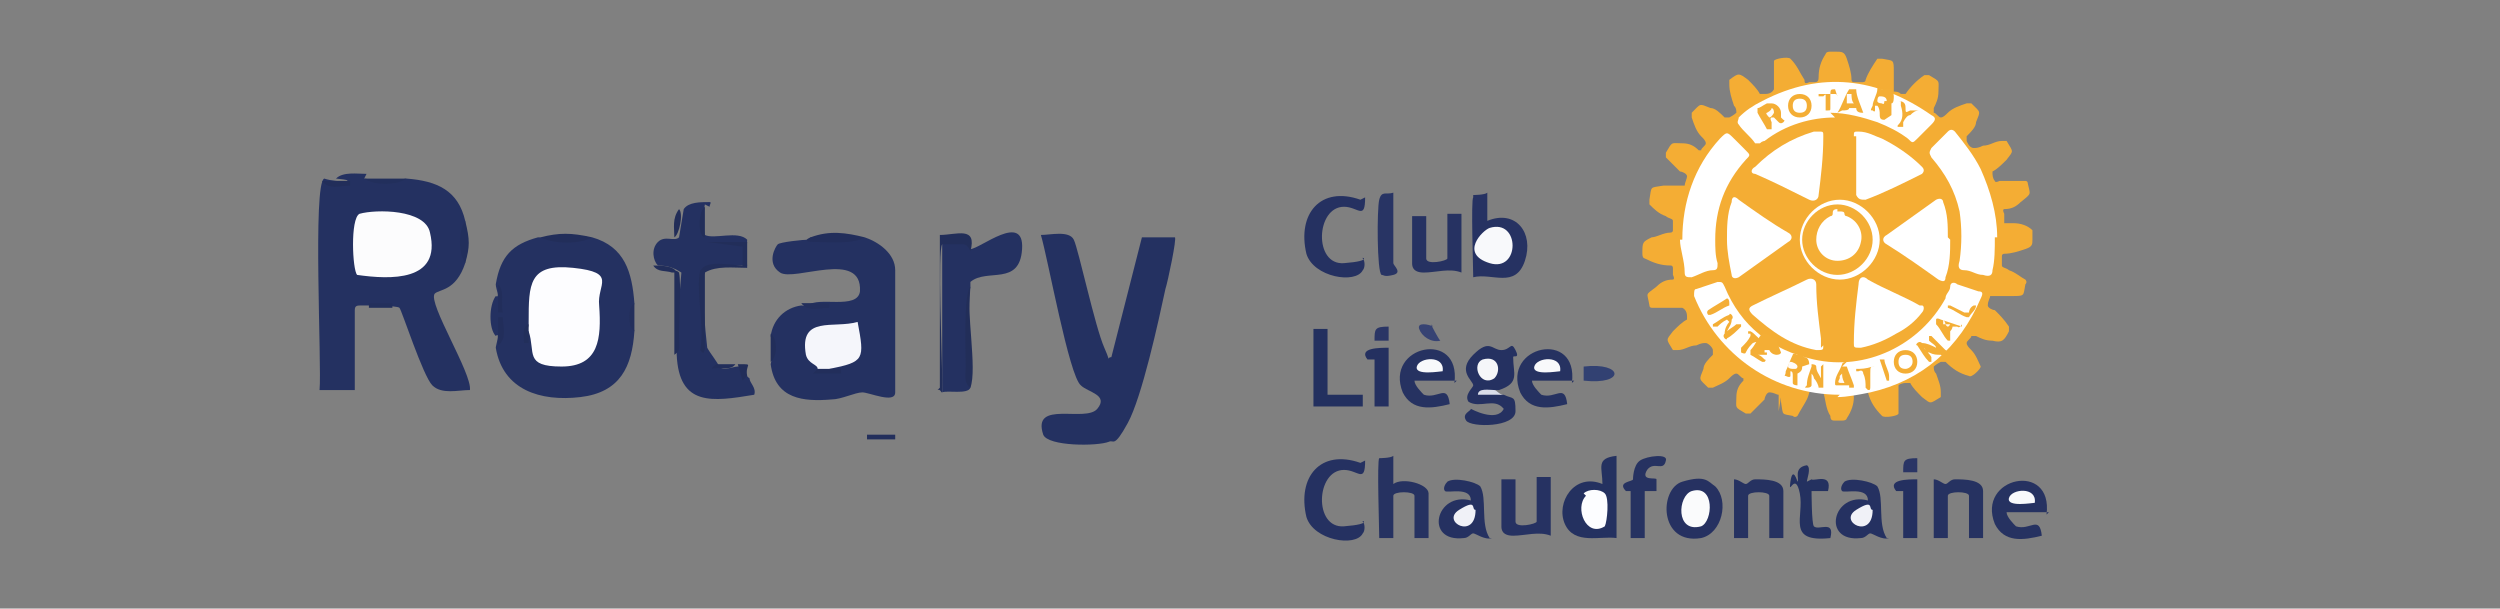 <?xml version="1.0" encoding="UTF-8"?> <svg xmlns="http://www.w3.org/2000/svg" xmlns:xlink="http://www.w3.org/1999/xlink" id="Calque_1" version="1.1" viewBox="0 0 106.4 25.9"><rect x="0" y="0" width="106.4" height="25.9" fill="#808080" stroke="none"/><defs><style> .st0 { fill: #fffcf9; } .st1 { fill: #fdfdff; } .st2 { fill: #f5f6f9; } .st3 { fill: #243060; } .st4 { fill: #243160; } .st5 { fill: #fafbfc; } .st6 { fill: #fcfdff; } .st7 { fill: #253161; } .st8 { fill: #283464; } .st9 { fill: #2a3565; } .st10 { fill: #fffdfb; } .st11 { fill: #fff; } .st12 { fill: #222e5b; } .st13 { fill: #263262; } .st14 { fill: none; } .st15 { fill: #222f5c; } .st16 { fill: #232f5c; } .st17 { fill: #f5f6fb; } .st18 { fill: #f4ae36; } .st19 { fill: #23305f; } .st20 { fill: #263261; } .st21 { fill: #f8f9fb; } .st22 { fill: #dadde9; } .st23 { fill: #243161; } .st24 { fill: #f4ae35; } .st25 { fill: #222d58; } .st26 { fill: #fcfcfd; } .st27 { fill: #222e59; } .st28 { fill: #374373; } .st29 { fill: #222f5b; } .st30 { fill: #fffbf7; } .st31 { fill: #222e5a; } .st32 { fill: #f0f1f7; } .st33 { fill: #fffaf6; } .st34 { fill: #fffffd; } .st35 { fill: #f4ad34; } .st36 { fill: #324172; } .st37 { fill: #263161; } .st38 { fill: #fffaf5; } </style><clipPath id="clippath"><rect class="st14" x="114.4" y="-21.3" width="56.1" height="54.2"></rect></clipPath></defs><g><g><path class="st7" d="M63.6,16.6c0,.1,0,.2.4.2.4.2.5,0,.5.7s-1.9.7-2.1.4.2-.4.2-.5c0,0,1.1.6,1.4,0-.4-.5-1,0-1.5-.3-.2-.3.2-.6.2-.7,0-.2-.7-.6,0-1.3s.8-.2,1.2-.2.4-.4.6,0-.1.2-.1.3c0,.7.3,1.1-.6,1.4Z"></path><path class="st4" d="M68.8,19.4v3.5c-.7-.1-1.8.3-2.2-.6s.4-2.2,1.6-1.7c0-.7-.3-1.1.6-1.2Z"></path><path class="st13" d="M62.7,8.3s.5,0,.6-.1v1.2c1.2-.5,2,.5,1.6,1.7s-1.4.5-2.2.7c0-.4-.1-3.3,0-3.4Z"></path><path class="st20" d="M58.7,19.5s.5,0,.6-.1v1.2c.4-.3,1.5,0,1.5.4v1.9h-.6v-1.8c0-.2-.9-.2-.9,0v1.8h-.6c0-.4-.1-3.3,0-3.4Z"></path><path class="st20" d="M67,16.2h-1.8c0,.2.3.5.4.6.6.2,1-.5,1.1.4-.8.2-1.6.3-2-.5-.8-2,2.5-2.7,2.2-.4Z"></path><path class="st20" d="M87.2,21.8h-1.8c0,.2.3.5.4.6.6.2,1-.5,1.1.4-.8.2-1.6.3-2-.5-.8-2,2.5-2.7,2.2-.4Z"></path><path class="st20" d="M62,16.2h-1.8c0,.2.3.5.4.6.6.2,1-.5,1.1.4-.8.2-1.6.3-2-.5-.8-2,2.5-2.7,2.2-.4Z"></path><path class="st7" d="M58.1,8.4c0,1-.3.4-.9.4-1.2,0-1.3,2.5,0,2.4s.7-.3.8-.2.1.4,0,.5c-.3.6-2.1.3-2.4-.7-.4-1.7.6-2.9,2.3-2.3Z"></path><path class="st7" d="M58.1,19.6c0,1-.3.4-.9.4-1.2,0-1.3,2.5,0,2.4s.7-.3.8-.2.1.4,0,.5c-.3.6-2.1.3-2.4-.7-.4-1.7.6-2.9,2.3-2.3Z"></path><path class="st7" d="M80.4,22.9c-.3.1-.7-.2-.8-.2s-.2.2-.4.2c-1.7.2-1.2-2,.3-1.6,0-.6-1-.3-1.1-.4s0-.3.1-.4c.3-.2,1.2,0,1.4.2.3.5,0,1.6.4,2.2Z"></path><path class="st7" d="M63.5,22.9c-.3.1-.7-.2-.8-.2s-.2.2-.4.2c-1.7.2-1.2-2,.3-1.6,0-.6-1-.3-1.1-.4s0-.3.1-.4c.3-.2,1.2,0,1.4.2.3.5,0,1.6.4,2.2Z"></path><path class="st13" d="M64.5,20.4v1.8c0,.3.9.1.9,0v-1.9h.6v2.5c-.5-.2-1.1,0-1.6,0s-.5-.3-.5-.4v-2h.6Z"></path><path class="st13" d="M60.7,9.2v1.8c0,.3.9.1.9,0v-1.9h.6v2.5c-.5-.2-1.1,0-1.6,0s-.5-.3-.5-.4v-2h.6Z"></path><path class="st37" d="M73,20.7c.6.6.3,2-.6,2.2-1.8.3-1.8-2.1-.8-2.4s1.1,0,1.4.2Z"></path><path class="st20" d="M84.4,22.9h-.6v-1.8c0-.2-.9-.2-.9,0v1.8h-.6v-2.5c.2,0,.4.2.5.2s.2-.2.4-.2c.4,0,1.2,0,1.2.5v1.9Z"></path><path class="st20" d="M75.9,22.9h-.6v-1.8c0-.2-.9-.2-.9,0v1.8h-.6v-2.5c.2,0,.4.2.5.2s.2-.2.4-.2c.4,0,1.2,0,1.2.5v1.9Z"></path><path class="st19" d="M56.5,14v2.8c.2,0,1.5,0,1.5,0s0,.5,0,.5h-2.1v-3.3h.6Z"></path><path class="st20" d="M69.5,20.9s-.3,0-.3,0c-.4-.4.3-.4.3-.5,0,0,0-.6.3-.8s1.2-.3,1.1,0c-.1.5-.5,0-.8.4-.3.5.4.3.4.4s0,.5,0,.5c0,0-.5,0-.5,0v2h-.6c0-.3,0-1.9,0-2Z"></path><path class="st4" d="M77.1,20.4c.1.1.9-.3.7.5-.1,0-.7,0-.7,0s0,1.4.1,1.5c.2.2.9-.3.7.5-1.9.2-1.1-.9-1.3-1.9s-.5.2-.4-.5.3,0,.3,0c.1-.1-.2-.6.4-.7.2.1,0,.6,0,.7Z"></path><path class="st8" d="M59.3,8.2v3c0,.1.4.4,0,.5s-.4,0-.5,0c-.2-.1-.2-2.8-.1-3.2s.3-.2.6-.3Z"></path><path class="st3" d="M59.1,14.8v2.5h-.6v-2s-.3,0-.3,0c-.4-.5.5-.5.9-.5Z"></path><path class="st3" d="M81.6,20.4v2.5h-.6v-2s-.3,0-.3,0c-.4-.5.5-.5.9-.5Z"></path><path class="st36" d="M67.4,16.2v-.6c1.7-.2,1.8.8,0,.6Z"></path><path class="st28" d="M60.9,13.8c0,0,.3.6.4.7-.4.1-.8-.2-.9-.5s.4-.2.6-.1Z"></path><path class="st9" d="M81.6,19.5v.6s-.6,0-.6,0c0-.5,0-.6.6-.6Z"></path><path class="st9" d="M59.1,13.9v.6s-.6,0-.6,0c0-.5,0-.6.6-.6Z"></path><path class="st22" d="M63.6,16.6c.1,0,.2.2.4.2h-1.1c0-.3.5-.2.7-.2Z"></path><path class="st2" d="M63.1,15.3c.7-.2.8.5.5.8-.6.4-1-.6-.5-.8Z"></path><path class="st6" d="M67.4,21c.2-.2.7-.2.9,0s.1,1.2,0,1.4c-.8.5-1.3-.8-.8-1.3Z"></path><path class="st21" d="M63.4,9.7c1.3-.4,1.3,1.9,0,1.5s-.3-1.4,0-1.5Z"></path><path class="st21" d="M66.4,15.8c-.1,0-1.2.2-1.1-.2s1.2-.5,1.1.2Z"></path><path class="st21" d="M86.6,21.4c-.1,0-1.2.2-1.1-.2s1.2-.5,1.1.2Z"></path><path class="st21" d="M61.4,15.8c-.1,0-1.2.2-1.1-.2s1.2-.5,1.1.2Z"></path><path class="st32" d="M79.7,21.7c0,1.3-1.5.5-.7,0s.5,0,.7,0Z"></path><path class="st32" d="M62.8,21.7c0,1.3-1.5.5-.7,0s.5,0,.7,0Z"></path><path class="st5" d="M72,20.9c1-.3.9,1.3.4,1.5-1.1.3-1-1.3-.4-1.5Z"></path></g><g><path class="st35" d="M75.7,17.5c0-.2,0-.4,0-.5,0,0,0-.1,0-.2-.1,0-.2-.1-.4-.1-.1,0-.2.2-.2.3-.2.2-.4.4-.6.6,0,0-.1,0-.2,0-.5-.3-.4-.2-.4-.7,0-.3.1-.5.3-.7,0,0,0,0,0-.1-.1,0-.2-.2-.3-.2-.1,0-.2.1-.3.2-.2.2-.5.3-.7.4,0,0-.1,0-.2,0-.4-.4-.4-.3-.2-.8,0-.2.2-.4.4-.6,0,0,0-.1,0-.2,0-.1-.2-.3-.3-.3-.1,0-.2,0-.4.1-.3,0-.5.2-.8.2,0,0-.1,0-.2,0-.3-.5-.3-.4,0-.8.2-.2.4-.4.6-.5,0,0,0,0,0-.1,0-.1,0-.3-.2-.4,0,0-.2,0-.4,0-.3,0-.6,0-.9,0,0,0-.1,0-.1-.1-.1-.6-.2-.4.3-.8.2-.2.4-.3.7-.3,0,0,.1,0,0-.2,0-.1,0-.2,0-.3,0,0,0-.1-.1-.1-.4,0-.7-.1-1.1-.3,0,0-.1,0-.1-.2,0-.5,0-.5.4-.7.2,0,.5-.2.8-.2,0,0,.1,0,.1-.1,0-.1,0-.3,0-.4,0-.1-.2-.1-.3-.2-.3-.1-.5-.3-.7-.5,0,0,0-.1,0-.2.1-.6,0-.5.6-.6.2,0,.5,0,.7,0,0,0,.1,0,.2,0,0-.1.1-.3.1-.4,0-.1-.2-.2-.3-.2-.2-.2-.4-.4-.6-.6,0,0,0-.1,0-.2.3-.5.2-.4.7-.4.3,0,.5.1.7.3,0,0,.1,0,.1,0,0,0,0,0,0,0,0-.1.2-.2.2-.3,0-.1-.1-.2-.2-.3-.2-.2-.3-.5-.4-.8,0,0,0-.1,0-.2.4-.4.3-.4.8-.2.2,0,.4.2.6.4,0,0,.1,0,.2,0,0,0,.2-.1.3-.2,0-.1,0-.2-.1-.3-.1-.3-.2-.6-.2-.9,0,0,0-.1,0-.2.4-.3.4-.3.8,0,.2.2.4.4.5.6,0,0,0,0,.2,0,.1,0,.3,0,.4-.2,0,0,0-.3,0-.4,0-.3,0-.6,0-.8,0,0,0,0,0,0,0-.1.6-.2.7-.1.3.3.4.6.6.9,0,.1,0,.2.2.1,0,0,.2,0,.2,0,.1,0,.2,0,.2-.2,0-.4.1-.7.3-1,0,0,0-.1.2-.1,0,0,.1,0,.2,0,.3,0,.4,0,.5.3.1.3.2.6.2.9,0,0,0,.1.1.1,0,0,.2,0,.3,0,.1,0,.2,0,.2-.1.1-.3.3-.6.5-.9,0,0,.1,0,.2,0,.5.1.5,0,.5.6,0,.2,0,.5,0,.7,0,0,0,.1,0,.1.1,0,.2,0,.3.1,0,0,.1,0,.2,0,.2-.3.5-.6.8-.8,0,0,.1,0,.2,0,.5.3.4.2.4.7,0,.3-.1.5-.2.7,0,0,0,.1,0,.2.1,0,.2.2.3.2.1,0,.2-.1.3-.2.2-.2.5-.3.8-.4,0,0,.1,0,.2,0,.4.4.4.3.2.8,0,.2-.2.4-.4.6,0,0,0,.1,0,.2,0,0,.1.3.3.3.1,0,.2,0,.4-.1.3,0,.5-.2.8-.2,0,0,.1,0,.2,0,.3.5.3.4,0,.8-.2.2-.4.4-.6.5,0,0,0,0,0,.1,0,0,0,.2.1.3,0,0,0,.1.2,0,.4,0,.7,0,1.1,0,0,0,.1,0,.1.1.1.5.2.4-.3.8-.2.2-.4.3-.7.3,0,0-.1,0,0,.2,0,.1,0,.3,0,.4,0,0,.2,0,.4,0,.3,0,.6.1.8.3,0,0,0,0,0,.2,0,0,0,.1,0,.2,0,.2,0,.3-.3.4-.3.1-.6.2-.9.2,0,0-.1,0-.1.1,0,.1,0,.3,0,.4,0,.1.2.1.3.2.3.1.5.3.7.4,0,0,.1.1,0,.2-.1.5,0,.5-.6.5-.2,0-.5,0-.7,0,0,0-.1,0-.2,0,0,.1-.1.2-.1.4,0,.1.2.2.3.2.2.2.4.4.6.7,0,0,0,.1,0,.2-.2.4-.3.5-.7.4-.3,0-.5-.1-.7-.2,0,0-.1,0-.2,0,0,.1-.2.2-.2.3,0,.1.1.2.2.3.2.2.3.5.4.7,0,0,0,0,0,0,0,.1-.4.5-.5.4-.4-.1-.7-.3-1-.6,0,0-.1,0-.2,0,0,0-.2.1-.3.2,0,.1,0,.2.1.3.1.3.2.5.2.8,0,0,0,.1,0,.2-.5.3-.4.3-.8,0-.2-.2-.4-.4-.5-.6,0,0,0,0-.2,0,0,0-.2,0-.3.1,0,0,0,0,0,.1,0,.4,0,.7,0,1.1,0,0,0,0,0,0,0,.1-.6.2-.7.1-.3-.3-.5-.6-.6-1,0,0,0-.1-.2-.1-.1,0-.3,0-.4,0-.1,0,0,.2,0,.3,0,.3-.1.6-.3.9,0,0,0,.1-.2.1-.1,0-.2,0-.3,0-.1,0-.2,0-.2-.2-.2-.3-.2-.7-.3-1,0,0,0-.1-.1-.1-.1,0-.3,0-.4,0-.1,0-.1.2-.2.4-.1.2-.3.5-.4.7,0,0-.1.1-.2,0-.5-.1-.4,0-.5-.6,0,0,0-.1,0-.2Z"></path><path class="st11" d="M78.3,16.8c-2.8,0-5.2-1.7-6.2-4.2,0-.2,0-.3.1-.3.3-.1.6-.2.9-.3.2,0,.2,0,.3.2.7,1.7,2,2.7,3.8,3.1,2.2.5,4.5-.6,5.6-2.6,0-.2.2-.3.2-.5,0-.2.2-.2.3-.1.3.1.6.2.9.3.2,0,.2.1.1.3-.9,2.1-2.5,3.5-4.7,4-.5.1-1,.2-1.4.2Z"></path><path class="st11" d="M84.9,10.1c0,.5,0,1-.1,1.4,0,.2-.1.3-.4.2-.3,0-.5-.2-.8-.2-.2,0-.3-.1-.2-.4.1-.7.1-1.4,0-2.1-.2-.9-.6-1.6-1.2-2.3-.1-.2-.1-.2,0-.4.2-.2.4-.4.7-.7.1-.1.2-.1.3,0,.4.5.8,1,1.1,1.6.4.9.7,1.9.7,2.9Z"></path><path class="st11" d="M71.6,10.2c0-1.6.5-3.1,1.6-4.3.3-.3.3-.3.6,0,.2.2.3.3.5.5.2.2.2.2,0,.4-.9,1-1.3,2.1-1.3,3.4,0,.3,0,.7.1,1,0,.2,0,.3-.2.3-.3,0-.6.2-.9.3-.2,0-.3,0-.3-.2,0-.5-.2-1-.2-1.4Z"></path><path class="st11" d="M78.1,5c-1,0-2.1.3-3,1,0,0-.1,0-.2.1,0,0-.2,0-.2,0-.2-.3-.5-.5-.7-.8-.1-.1,0-.2,0-.3.3-.3.6-.5,1-.7,2.5-1.3,4.9-1,7.2.6.2.1.2.2,0,.4-.2.2-.4.4-.6.6-.2.2-.2.2-.4,0-.4-.3-.8-.5-1.3-.7-.6-.2-1.3-.4-2-.4Z"></path><path class="st11" d="M83,10.2c0,.5,0,1.1-.2,1.6,0,.2-.1.2-.3.1-.7-.5-1.4-1-2.2-1.5-.2-.1-.2-.3,0-.4.7-.5,1.4-1,2.1-1.5.2-.1.3,0,.3.1.2.5.2,1,.2,1.5Z"></path><path class="st11" d="M78.9,14.6c0-.9.1-1.7.2-2.5,0-.3.2-.4.4-.2.7.4,1.5.7,2.2,1.1,0,0,0,0,.1,0,.1,0,.1.2,0,.3-.3.4-.7.7-1.1.9-.5.3-1,.5-1.5.6-.3,0-.3,0-.3-.2Z"></path><path class="st11" d="M77.6,5.8c0,.9-.1,1.7-.2,2.5,0,.2-.2.3-.4.2-.8-.4-1.6-.8-2.3-1.1-.2,0-.2-.2,0-.3.7-.7,1.5-1.2,2.5-1.5,0,0,.2,0,.2,0,.2,0,.2,0,.2.2,0,0,0,0,0,0Z"></path><path class="st11" d="M73.5,10.2c0-.5,0-1.1.2-1.6,0-.2.1-.3.3-.1.7.5,1.4,1,2.1,1.4.2.1.2.3,0,.4-.7.5-1.4,1-2.1,1.5-.2.1-.3,0-.3-.1-.1-.5-.2-1-.2-1.5Z"></path><path class="st11" d="M77.6,14.7c0,.2,0,.2-.3.2-1.1-.2-1.9-.8-2.7-1.5-.2-.2-.2-.3,0-.4.8-.4,1.5-.7,2.3-1.1.2-.1.4,0,.4.2,0,.8.1,1.5.2,2.3,0,.1,0,.2,0,.4Z"></path><path class="st11" d="M78.9,5.8s0,0,0,0c0-.2,0-.2.2-.2.4,0,.7.2,1,.3.6.3,1.2.7,1.7,1.2.1.1.1.2,0,.3-.8.4-1.6.8-2.4,1.1-.2,0-.3,0-.4-.2,0-.4,0-.7,0-1.1,0-.5,0-.9,0-1.4,0,0,0,0,0,0Z"></path><path class="st11" d="M76.6,10.2c0-.9.8-1.7,1.7-1.7.9,0,1.7.8,1.7,1.7,0,.9-.8,1.7-1.7,1.7-.9,0-1.7-.8-1.7-1.7Z"></path><path class="st24" d="M77.1,15.9c0,.2,0,.3,0,.5,0,0,0,.1-.2.1-.1,0-.1,0,0-.1,0-.3.1-.5.2-.8,0,0,0-.1,0-.1,0,0,.2,0,.2.1,0,.2.1.3.2.5,0,0,0,0,0,0,0-.2,0-.3,0-.5,0,0,0,0,.1-.1,0,0,0,0,0,.1,0,.3,0,.6,0,.9,0,0,0,0,0,0,0,0-.2,0-.2,0,0-.1-.1-.3-.2-.4,0,0,0-.1-.1-.2Z"></path><path class="st24" d="M73.5,13.6c-.2.1-.3.2-.4.3,0,0-.1,0-.2,0,0,0,0-.1,0-.1.2-.1.4-.3.7-.4,0,0,0-.1.1,0,0,0,.1.1,0,.2,0,.2-.1.3-.2.5,0,0,0,0,0,0,.1-.1.3-.2.4-.3,0,0,.1,0,.2,0,0,0,0,0,0,.1-.2.2-.4.4-.6.5,0,0,0,.1-.1,0,0,0-.1-.1,0-.2,0-.2.1-.4.2-.5,0,0,0,0,0,0Z"></path><path class="st24" d="M81.9,14.8c0,.1.2.2.3.4,0,0,0,.1,0,.2,0,0-.1,0-.1,0-.2-.2-.3-.4-.5-.7,0,0-.1,0,0-.1,0,0,.1-.1.2,0,.2,0,.4.1.6.2,0-.1-.2-.2-.3-.3,0,0,0-.1,0-.2,0,0,.1,0,.1,0,.2.2.4.4.6.6,0,0,.1,0,0,.1,0,0-.1.2-.2.1-.2,0-.3,0-.5-.1,0,0,0,0-.1,0Z"></path><path class="st24" d="M76.7,15.6c0,.1,0,.2-.2.3,0,0,0,0,0,.2,0,0,0,.2,0,.2,0,0,0,.1,0,.1,0,0-.2,0-.2-.1,0,0,0-.2,0-.3,0-.1,0-.2-.1-.2,0,0,0,0,0,0,0,0,0,.1,0,.2,0,0,0,.1-.2,0-.1,0,0,0,0-.2.1-.2.2-.5.3-.7,0,0,0-.1.2,0,.1,0,.2,0,.3.1.1,0,.2.1.2.3Z"></path><path class="st24" d="M81.6,15.4c0,.3-.2.5-.5.5-.3,0-.5-.2-.5-.5,0-.3.2-.5.5-.5.3,0,.5.2.5.5Z"></path><path class="st24" d="M75.8,15c0,0,0,.1-.2.1,0,0-.2,0-.3-.2-.1,0-.1,0-.2,0,0,0,0,0,0,.1,0,0,0,0,.1,0,0,0,0,0,0,.1,0,0,0,0-.1,0,0,0,0,0,0,0-.1,0-.2,0-.3,0,0,0,0,0,0,0,.1,0,.2.1.3.2,0,0,.1,0,0,.1,0,0,0,0-.1,0-.2-.1-.3-.2-.5-.3,0,0,0,0,0-.2.2-.2.3-.5.5-.7,0,0,0,0,.1,0,.2,0,.3.2.5.3,0,0,0,0,0,0Z"></path><path class="st24" d="M83.5,13.8c0,0-.1.2-.2.1,0,0-.1,0-.2,0,0,0,0,.1-.1.2,0,0,0,.1,0,.2,0,0,0,.1,0,.2,0,0,0,0-.1,0-.2-.2-.3-.5-.5-.7,0,0,0-.1,0-.2,0,0,0-.1.2,0,.3.1.6.2.9.3,0,0,0,0,0,0Z"></path><path class="st24" d="M78.4,15.6c0,0,.1,0,.2,0,.1.3.2.5.3.8,0,0,0,0,0,.1,0,0-.1,0-.2,0,0,0,0-.1,0-.1-.1,0-.3,0-.4,0,0,0,0,0,0,0,0,0,0,0-.1,0-.1,0-.1,0-.1-.1,0-.3.2-.5.3-.8,0,0,0-.1.2-.1Z"></path><path class="st18" d="M79.4,16.5c0,0,0,0,0,0,0-.2,0-.4-.1-.6,0,0,0-.2-.2-.1,0,0,0,0-.1,0,0,0,0,0,0,0,0,0,0,0,0-.1.2,0,.4,0,.7-.1,0,0,.1,0,.1,0,0,.1,0,0,0,0-.2,0-.2,0-.2.3,0,.2,0,.3,0,.5,0,.2,0,.2-.1.2Z"></path><path class="st24" d="M75,14.5s0,0,0,.1c0,0,0,0,0,0q-.2-.1-.4,0c-.1.1-.2.2-.3.4,0,0,0,.1-.2,0,0,0,0,0,0-.2.2-.2.3-.3.4-.5,0,0,0,0,0-.1,0,0,0,0-.1,0,0,0,0,0,0-.1,0,0,0,0,.1,0,.2.1.3.3.5.4,0,0,0,0,0,0Z"></path><path class="st18" d="M84.1,13s0,0,0,0c0,.2-.2.3-.3.5,0,0,0,0-.1,0-.3-.1-.5-.3-.8-.4,0,0,0,0,0-.1,0,0,0,0,.1,0,.2.1.4.2.6.3,0,0,.2,0,.2,0,0,0,0-.2.2-.3,0,0,0,0,0,0,0,0,0,0,.1,0Z"></path><path class="st18" d="M73.6,13s0,0,0,0c-.3.1-.5.3-.8.4,0,0,0,0-.1,0,0,0-.1-.1,0-.2.3-.2.5-.3.8-.5,0,0,.1,0,.1.2Z"></path><path class="st18" d="M80.5,16.2c0,0,0,0-.1,0,0,0,0,0-.1,0-.1-.3-.2-.6-.3-.9,0,0,0,0,.1,0,0,0,.1,0,.1,0,0,.2.2.5.2.7,0,0,0,.1,0,.2Z"></path><path class="st24" d="M80.2,5.1c-.2,0-.2-.1-.2-.3,0,0,0-.2-.1-.3,0,0,0,0-.1,0,0,0,0,.1,0,.2,0,0,0,.1-.1,0-.1,0-.1,0,0-.2,0-.2.2-.5.2-.7,0-.1,0-.1.2,0,.1,0,.2,0,.3,0,.1,0,.2.1.2.3,0,.1,0,.3-.1.3,0,0,0,.1,0,.2,0,0,0,.2,0,.3Z"></path><path class="st24" d="M75.4,4.4c.2,0,.4.2.4.4,0,0,0,.1,0,.2,0,0,0,0,.1.1,0,0,.1,0,0,.1,0,0-.1.1-.2,0,0,0-.1-.1-.2-.2,0,0,0,0-.1,0,0,0-.1,0,0,.2,0,0,0,0,0,.1,0,0,0,.1,0,.2,0,0-.1,0-.2,0-.1-.2-.3-.5-.4-.7,0,0,0-.1,0-.2.1,0,.2-.1.4-.2,0,0,0,0,0,0Z"></path><path class="st24" d="M76.6,4c.3,0,.5.2.5.5,0,.3-.2.5-.5.5-.3,0-.5-.2-.5-.5,0-.3.2-.5.5-.5Z"></path><path class="st24" d="M78.2,4.8c.2-.3.3-.7.5-1,0,0,0,0,.2,0,0,0,.1,0,.1,0,0,.3.2.7.3,1-.1,0-.3,0-.3-.2,0,0,0,0,0,0,0,0-.2,0-.3,0,0,0,0,0,0,0,0,.1-.2.1-.3.1Z"></path><path class="st18" d="M78.1,3.8c0,0,0,0,0,0-.2,0-.2,0-.2.3,0,.2,0,.3,0,.5,0,.1,0,.1-.1.1,0,0-.1,0-.1,0,0-.2,0-.4,0-.6,0-.1,0-.1-.1,0,0,0,0,0-.1,0,0,0,0,0-.1,0,0,0,0-.1,0-.1.2,0,.5,0,.7,0,0,0,.1,0,.1.1Z"></path><path class="st18" d="M80.8,4.3c.3,0,.3.2.3.3,0,.2,0,.2.2.1,0,0,0,0,.1,0,.1,0,.2,0,.3,0-.2,0-.3.1-.4.2-.1,0-.2.1-.3.3,0,0,0,.1,0,.2,0,0,0,0-.2,0,0,0-.1,0,0-.1.2-.2.2-.5.1-.8,0,0,0-.2,0-.2Z"></path><path class="st24" d="M78.2,11.7c-.8,0-1.5-.7-1.5-1.5,0-.8.7-1.5,1.5-1.5.8,0,1.5.7,1.5,1.5,0,.8-.7,1.5-1.5,1.5Z"></path><path class="st0" d="M76.3,15.7c0,0-.2,0-.2-.1,0,0,0-.2.1-.2.1,0,.3.1.3.2,0,0,0,.1-.1.1Z"></path><path class="st11" d="M81.1,15.1c.2,0,.3.1.3.3,0,.2-.2.3-.3.3-.2,0-.3-.1-.3-.3,0-.2.1-.3.3-.3Z"></path><path class="st38" d="M82.7,13.8c.1,0,.2,0,.3,0,0,0,0,0,0,0,0,0,0,0,0,0q-.1.2-.2,0c0,0,0-.1-.1-.2Z"></path><path class="st33" d="M78.4,15.9c0,.1,0,.2.1.4-.3,0-.3,0-.2-.2,0,0,0-.1,0-.1Z"></path><path class="st10" d="M80.2,4.3c0,0,0,.2-.1.1,0,0-.2,0-.2-.1,0,0,0-.2.1-.2.1,0,.3,0,.3.2Z"></path><path class="st0" d="M75.4,4.6c0,0,.1,0,.1.2,0,0-.1.2-.2.2,0,0-.2-.2-.1-.2,0,0,.2-.1.2-.2Z"></path><path class="st34" d="M76.6,4.8c-.2,0-.3-.1-.3-.3,0-.2.1-.3.3-.3.2,0,.3.1.3.3,0,.2-.1.3-.3.3Z"></path><path class="st30" d="M78.8,4c0,.1,0,.3.1.4-.1,0-.2,0-.3,0,0,0,0-.1,0-.2,0,0,0,0,0-.2Z"></path><path class="st11" d="M78.2,9s0,0,.1,0c.1,0,.2,0,.2.1,0,0,0,.1.1.1.5.2.7.7.6,1.1-.1.5-.5.8-1,.8-.5,0-.9-.4-.9-.9,0-.4.2-.8.6-1,0,0,.1,0,.1-.1,0-.1,0-.2.2-.2,0,0,0,0,0,0Z"></path></g></g><path class="st23" d="M15.5,7.6c.6.1,1.2.1,1.8,0,1.3.1,2.2.5,2.5,1.8v1.8c-.4,1.2-1.1,1.1-1.3,1.3-.3.4,1.6,3.4,1.5,4.1-.5,0-1.2.2-1.6-.2s-1.3-3.2-1.4-3.3-1.4-.1-1.6-.1-.3,0-.3.2v3.4h-1.5c.1-1-.3-8.8.2-9,.6.2,1.6.1.5,0,.3-.3.9-.2,1.3-.2Z"></path><path class="st23" d="M47.3,15.2l1.3-5.1h1.4c.1,0-.3,1.9-.4,2.2-.3,1.4-1,4.6-1.6,5.7s-.6.7-.8.8c-.5.2-2.6.2-2.8-.3-.5-1.5,1.8-.5,2.3-1.1s-.4-.7-.7-1c-.5-.4-1.4-5.4-1.7-6.4.4,0,1.2-.2,1.4.2s.9,3.7,1.3,4.6,0,.4.3.4Z"></path><path class="st23" d="M34.5,10.1h2.3c.6.2,1.3.7,1.3,1.4v5.2c0,.5-1.1,0-1.4,0s-.9.3-1.3.3c-1.2.1-2.4,0-2.6-1.5.1-.4.1-.8,0-1.2.1-.7.6-1.2,1.3-1.3.2,0,1,.2.3,0,.4-.4,2.1.2,2.2-.6.1-1.8-2.8-.4-3.4-.8s-.2-1.1-.1-1.2,1.1-.2,1.3-.2Z"></path><path class="st23" d="M23,10.1h2.2c1.4.4,1.7,1.5,1.8,2.8-.1.4-.1.8,0,1.2-.1,1.5-.6,2.6-2.3,2.8s-3.3-.3-3.6-2.1c0-.1.2-.7,0-.5-.3-.3-.3-1.3,0-1.7.2.1,0-.3,0-.5.2-1.2.7-1.7,1.8-2Z"></path><path class="st23" d="M30,8.7c-.1.5-.1.9,0,1.3.4.2,1.4-.2,1.8.2,0,.3-.1.7,0,1.1-.7,0-1.4,0-1.9.3,0,1.2.1,2.3.2,3.2.1.2.5.7.5.8.2.2.6,0,.8,0,0,0,.1,0,.2,0,.1.4.3.5.3.5,0,.2.3.4.2.7-1.8.3-3.2.5-3.3-1.7,0-1.2.1-2.3.2-3.5-.3-.2-.6-.3-1-.3-.2-.2-.3-.7,0-1s.7,0,.9-.2l.2-1.2c.2-.3.7-.3,1.1-.3.1,0,0,.1,0,.2Z"></path><path class="st23" d="M41.3,12.2c-.1,1.4-.1,2.9,0,4.3-.1.3-1,.1-1.2.2v-.2c0-2.1,0-4.2,0-6.3.5-.1,1.2-.3,1.2.4.4,0,2.3-1.6,2.2,0s-1.5.8-2.2,1.4Z"></path><path class="st27" d="M40,16.5v-6.5c.7,0,1.6-.4,1.3.7,0,0-.1-.3-.3-.3s-.8,0-.9,0c-.2.2,0,4.9,0,5.8s0,.3-.2.4Z"></path><path class="st31" d="M31.8,10.2v1.2c-.6,0-1.3-.1-1.8.2,0,.1-.1.1-.2,0,.1-.6,1.4-.3,1.8-.3v-.8s-1.5-.2-1.5-.2h1.7Z"></path><path class="st27" d="M41.3,16.5c-.3-.2-.2-.6-.2-.9,0-.6-.1-3.1.2-3.4-.2,1,.3,3.5,0,4.3Z"></path><path class="st12" d="M36.8,10.1c-.5.3-1.4.2-2.1.2s-.2-.2-.2-.2c.8-.3,1.5-.2,2.3,0Z"></path><path class="st31" d="M25.2,10.1c-.5.3-1.6.3-2.2,0,.8-.2,1.3-.2,2.2,0Z"></path><path class="st27" d="M28.7,15.1c0-1.1,0-2.3,0-3.5,0-.1.1-.1.2,0,.1.5,0,2,0,2.6s.1.7-.2.9Z"></path><path class="st27" d="M30,14.7c0,.1,0,.5-.2.2.2-1-.2-2.5,0-3.4h.2c0,1,0,2.1,0,3.2Z"></path><path class="st15" d="M19.8,11.2c-.3-.4-.3-1.4,0-1.8.2.8.2,1.1,0,1.8Z"></path><path class="st15" d="M17.3,7.6c-.4.3-1.4.3-1.8,0,.6,0,1.3,0,1.8,0Z"></path><path class="st27" d="M30,10.1c-.3,0-.3-1.1,0-1.3,0,.3,0,1,0,1.3Z"></path><path class="st25" d="M28.7,10.1c0-.4-.1-.8.2-1.2.2.2,0,1.1-.2,1.2Z"></path><path class="st31" d="M28.8,11.6h-.2c-.3-.1-.6,0-.8-.3.3,0,.9,0,1,.3Z"></path><path class="st31" d="M14.2,7.7c.2,0,.4,0,.7,0v.2c-.4,0-.9.2-1.2-.2,0,0,.4,0,.5,0Z"></path><path class="st12" d="M21.2,14.7c0-.2,0-.3,0-.5v-.7s.2,0,.2,0c0,.4.2.9-.2,1.2Z"></path><path class="st12" d="M21.2,12.1c.3.3.1.8.2,1.2h-.2s0-.7,0-.7c0-.2,0-.3,0-.5Z"></path><path class="st16" d="M27,14.1c-.3-.2-.3-1,0-1.2,0,.3,0,.8,0,1.2Z"></path><path class="st31" d="M32.8,15.4c0-.3,0-.9,0-1.2.3.2.3,1,0,1.2Z"></path><path class="st16" d="M34.5,12.9c.3,0,.6,0,.8,0v.2c-.4,0-.9.2-1.2-.2,0,0,.2,0,.3,0Z"></path><path class="st12" d="M31.3,15.5c-.2.3-.7.1-1,.2,0-.1.2-.2.2-.2.3,0,.6,0,.8,0Z"></path><path class="st27" d="M31.5,15.5c.6,0,.2,0,.3.5l-.2.2-.2-.7Z"></path><path class="st26" d="M15.3,9.1c.7-.2,2.8-.2,3,.8.5,2.1-1.7,2-3.1,1.8-.2-.2-.3-2.4.1-2.6Z"></path><rect class="st15" x="15.7" y="12.9" width="1" height=".2"></rect><rect class="st16" x="36.9" y="18.5" width="1.2" height=".2"></rect><path class="st17" d="M34.8,15.7c0-.2-.4-.2-.5-.6-.3-1.7,1.2-1.1,2.2-1.4.3,1.6.3,1.7-1.2,2,0,.1-.4.1-.5,0Z"></path><path class="st12" d="M35.3,15.7c.2,0,.3,0,.5,0v.2c0,0-1.2,0-1.2,0,0,0,.2-.2.2-.2h.5Z"></path><path class="st1" d="M22.5,13.7c0-1.6,0-2.5,1.9-2.3s1,.7,1.1,1.6c.1,1.4,0,2.6-1.6,2.6s-1.1-.6-1.4-1.5c-.1,0,0-.2,0-.3Z"></path><path class="st29" d="M22.5,14.1c0,.2,0,.3,0,.5h-.2c0-.3-.1-.7.2-.8,0,.1,0,.2,0,.3Z"></path></svg> 